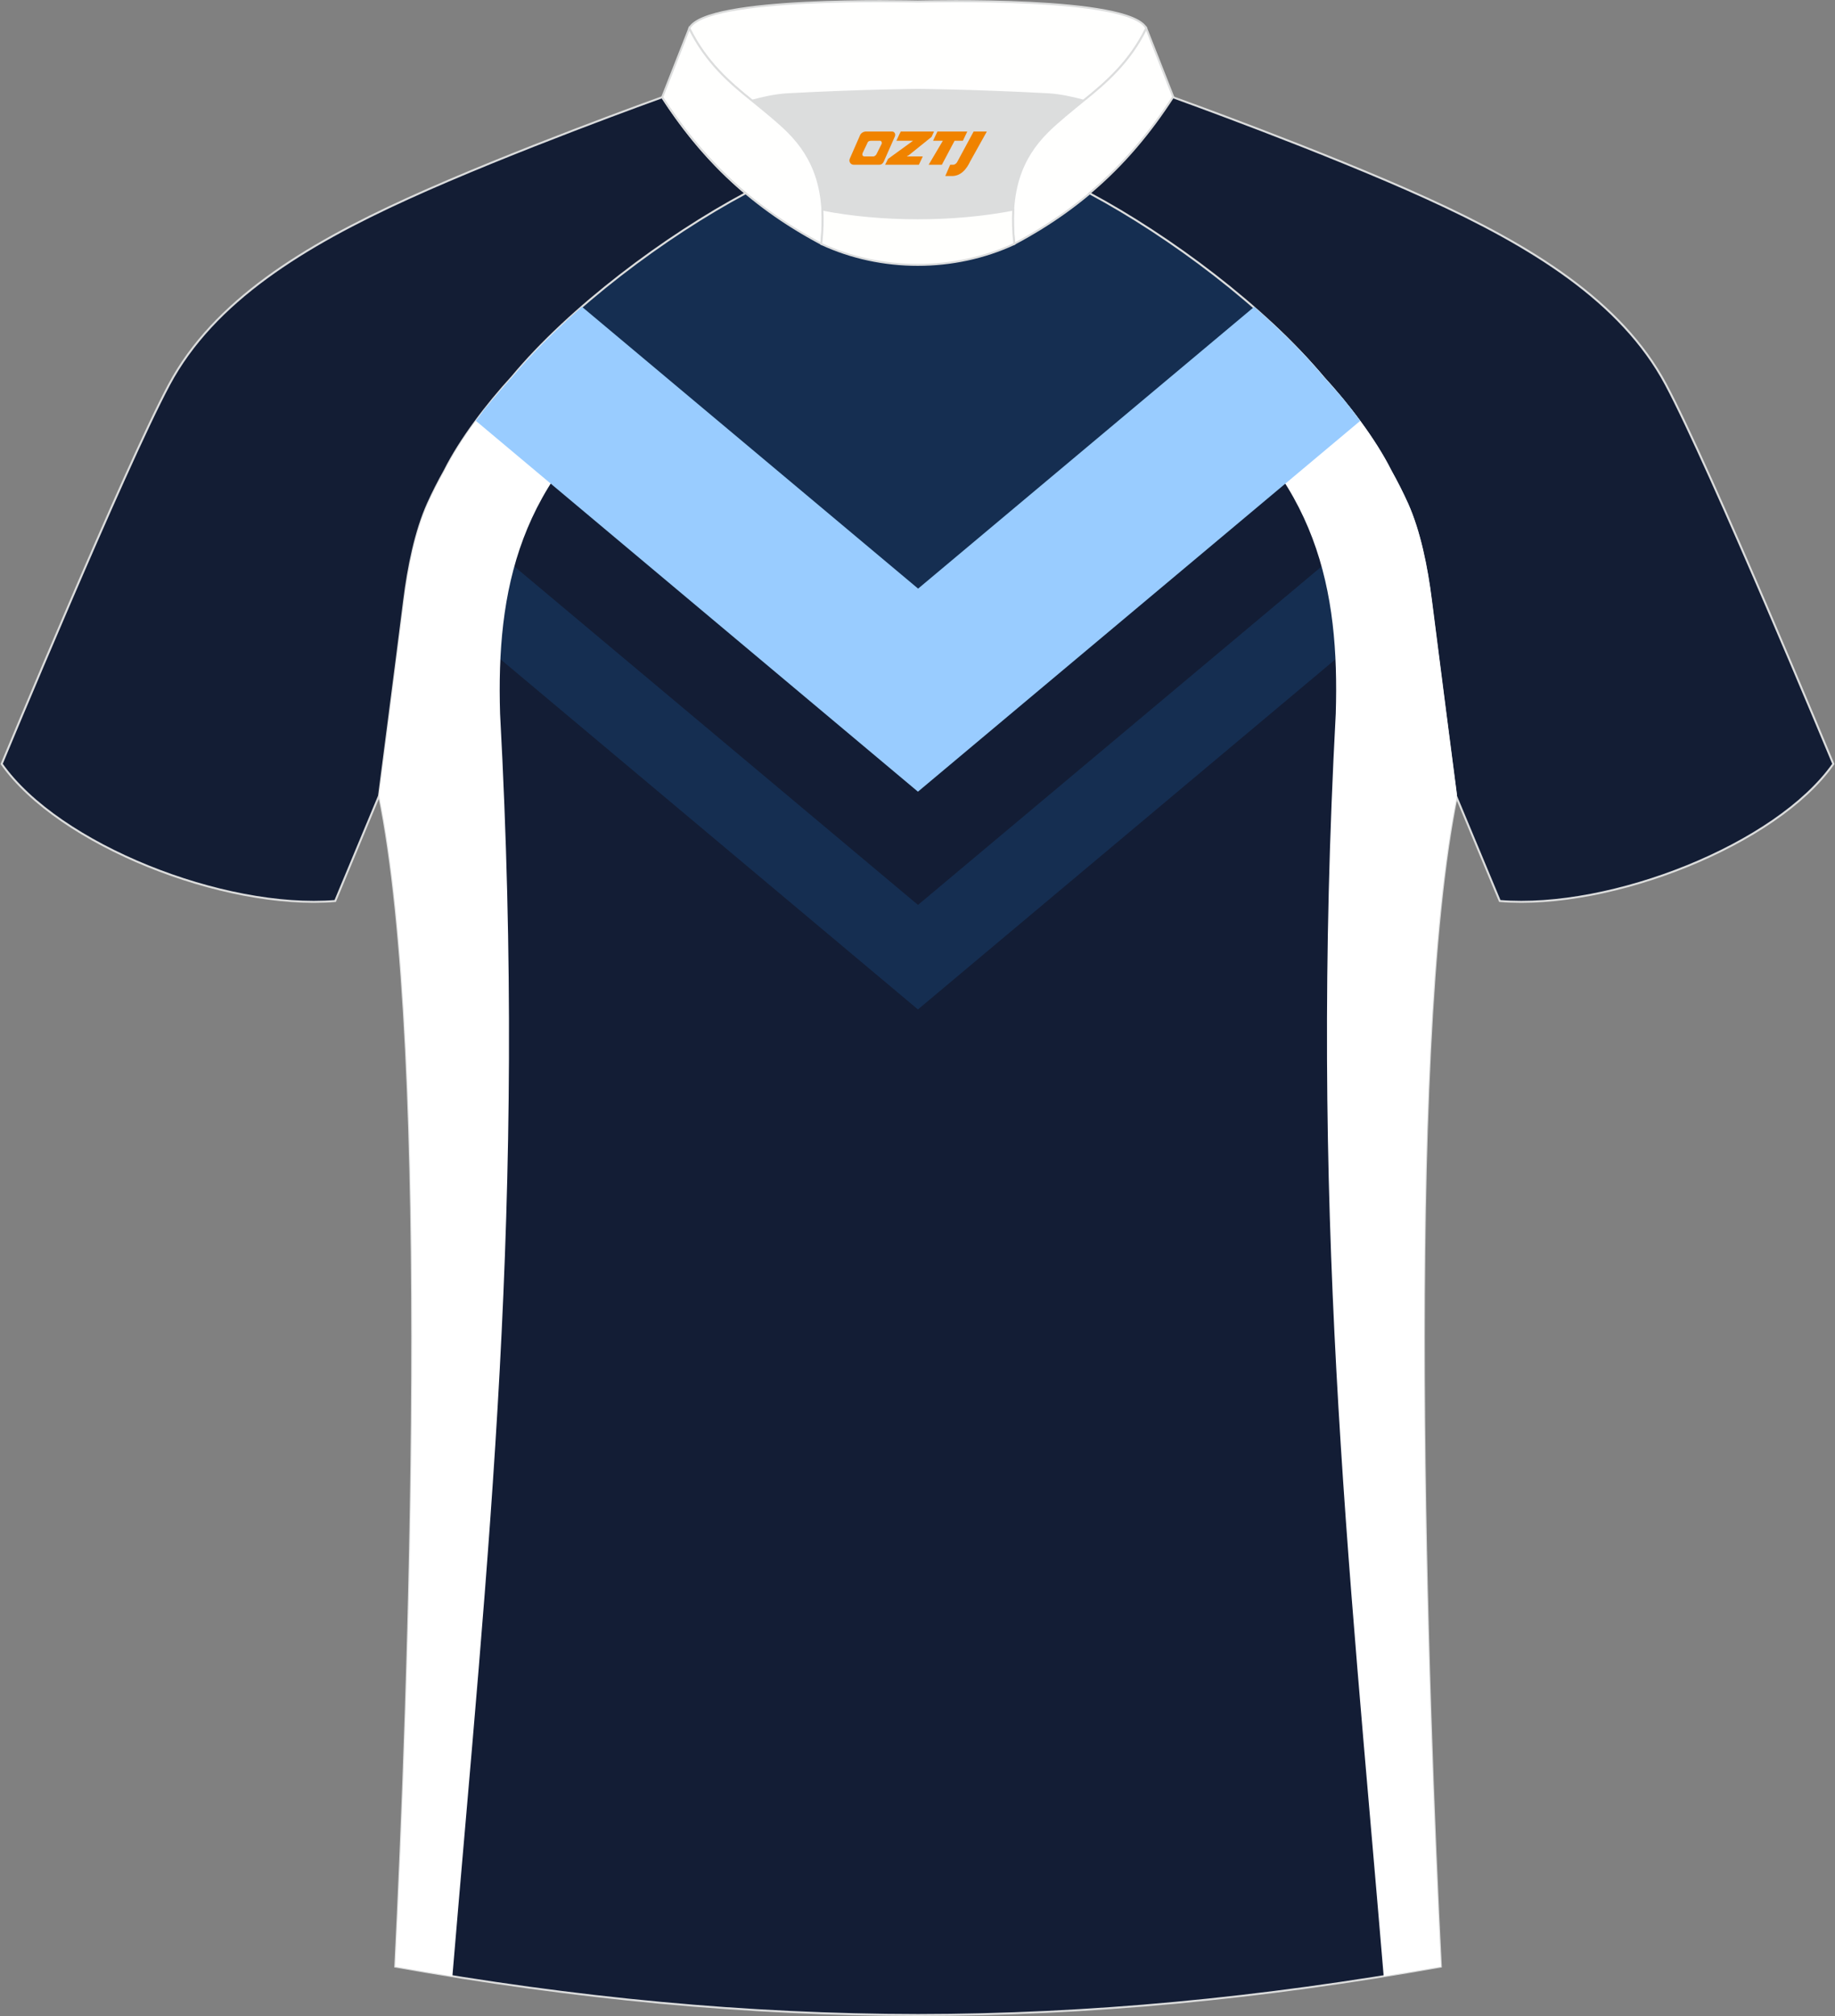 <?xml version="1.0" encoding="utf-8"?>
<!-- Generator: Adobe Illustrator 24.0.0, SVG Export Plug-In . SVG Version: 6.00 Build 0)  -->
<svg xmlns="http://www.w3.org/2000/svg" xmlns:xlink="http://www.w3.org/1999/xlink" version="1.1" id="图层_1" x="0px" y="0px" width="375.2px" height="412px" viewBox="0 0 375.2 412" enable-background="new 0 0 375.2 412" xml:space="preserve">
<rect x="0" y="0" width="375.2" height="412" fill="#808080" stroke="none"/>
<g>
	<path fill="#131D35" stroke="#DCDDDD" stroke-width="0.406" stroke-miterlimit="22.926" d="M292.78,122.66   c1.28,10.23,4.87,37.87,5.13,39.86c-10.9,52.76-6,185.62-3.31,239.35c-36.96,6.55-71.93,9.87-106.89,9.9   c-34.96-0.03-69.93-3.34-106.89-9.9c2.69-53.72,7.6-186.57-3.31-239.35c0.26-1.99,3.85-29.63,5.13-39.86   c0.85-6.8,2.33-14.11,4.86-19.75c1.02-2.26,2.16-4.5,3.41-6.73c3.28-6.54,8.81-13.72,13.75-19.1   c11.93-14.32,31.37-28.81,47.8-37.58c3.96,3.32,8.45,6.46,13.61,9.33l1.87,1.02c6.12,2.83,13.03,4.26,19.78,4.27   c6.76-0.02,13.67-1.43,19.78-4.27l1.87-1.02c5.16-2.87,9.65-6.01,13.61-9.33c16.43,8.77,35.86,23.25,47.8,37.58   c4.95,5.37,10.48,12.55,13.75,19.1c1.26,2.23,2.4,4.47,3.4,6.73C290.45,108.56,291.93,115.86,292.78,122.66z"/>
	<path fill="#152E51" d="M83.2,118.68c0.89-5.59,2.24-11.22,4.29-15.77c0.22-0.48,0.45-0.95,0.66-1.42l99.55,83.43l99.55-83.43   c0.23,0.47,0.45,0.95,0.66,1.42c2.05,4.55,3.4,10.2,4.29,15.77l-104.51,87.6L83.2,118.68z"/>
	<path fill="#152E51" d="M116.26,65.1c11.01-10.02,24.38-19.3,36.2-25.61c3.96,3.32,8.44,6.46,13.61,9.33l1.87,1.02   c6.12,2.83,13.03,4.26,19.79,4.27c6.76-0.02,13.67-1.43,19.78-4.27l1.87-1.02c5.16-2.87,9.65-6.01,13.61-9.33   c11.82,6.31,25.17,15.58,36.2,25.61l-71.46,59.89L116.26,65.1z"/>
	<path fill="#131D34" stroke="#DCDDDD" stroke-width="0.406" stroke-miterlimit="22.926" d="M152.45,39.49   c-7.11-5.98-12.51-12.6-17.06-19.62c0,0-30.76,11.03-51.98,20.69c-21.24,9.66-39.7,20.97-48.82,38.01S0.34,156.11,0.34,156.11   c11.62,16.54,45.44,29.86,68.2,28.01l8.96-21.48c0,0,3.82-29.36,5.14-39.97c0.85-6.8,2.33-14.11,4.86-19.75   c1.02-2.26,2.16-4.5,3.41-6.72c3.28-6.54,8.81-13.72,13.75-19.1C116.58,62.76,136.02,48.28,152.45,39.49z"/>
	<path fill="#DCDDDD" d="M168.14,42.83c12.06,2.37,26.98,2.37,39.04,0c0.42-6.85,2.86-11.78,7.02-15.91   c1.98-1.98,5.19-4.55,7.34-6.31c0.66-0.52,1.33-1.09,1.98-1.62c-0.29-0.07-2.99-0.89-3.28-0.96c-1.96-0.47-3.95-0.81-5.94-0.91   c-6.35-0.35-12.71-0.6-19.06-0.77c-2.52-0.07-5.08-0.15-7.59-0.15c-2.52,0-5.08,0.08-7.6,0.15c-6.36,0.17-12.71,0.43-19.07,0.77   c-1.82,0.1-3.63,0.41-5.42,0.8c-0.47,0.1-3.23,1.05-3.69,1.17c0.62,0.52,1.24,1.03,1.85,1.52c2.45,1.94,5.16,4.11,7.38,6.33   C165.27,31.07,167.72,35.98,168.14,42.83z"/>
	<path fill="#FFFFFE" stroke="#DCDDDD" stroke-width="0.406" stroke-miterlimit="22.926" d="M140.94,5.8   c3.27-6.62,44.72-5.49,46.72-5.49c2.01,0,43.45-1.13,46.72,5.49c-3.37,6.86-8.16,11.02-12.81,14.78c-2.01-0.53-4.72-1.18-7.35-1.32   c-15.4-0.82-26.55-0.9-26.55-0.9s-11.15,0.08-26.55,0.9c-2.63,0.14-5.34,0.78-7.35,1.32C149.1,16.83,144.31,12.66,140.94,5.8z"/>
	<path fill="#FFFFFE" stroke="#DCDDDD" stroke-width="0.406" stroke-miterlimit="22.926" d="M140.94,5.8l-5.54,14.06   c7.38,11.39,17.04,21.76,32.54,29.97c1.17-10.71-1.35-17.5-6.79-22.93c-1.98-1.98-5.18-4.55-7.34-6.31   C149.12,16.85,144.32,12.67,140.94,5.8z"/>
	<path fill="#FFFFFE" stroke="#DCDDDD" stroke-width="0.406" stroke-miterlimit="22.926" d="M234.38,5.8l5.54,14.06   c-7.38,11.39-17.04,21.76-32.54,29.97c-1.17-10.71,1.35-17.5,6.8-22.93c1.98-1.98,5.19-4.55,7.34-6.31   C226.19,16.85,231,12.67,234.38,5.8z"/>
	<path fill="#FFFFFD" stroke="#DCDDDD" stroke-width="0.406" stroke-miterlimit="22.926" d="M167.92,49.85   c0.27-2.54,0.36-4.87,0.22-7.02c12.06,2.37,26.98,2.37,39.04,0c-0.13,2.14-0.06,4.46,0.22,7.02   C195.1,55.55,180.21,55.55,167.92,49.85z"/>
	<path fill="#131D34" stroke="#DCDDDD" stroke-width="0.406" stroke-miterlimit="22.926" d="M222.77,39.49   c7.11-5.98,12.51-12.6,17.06-19.62c0,0,30.76,11.03,51.98,20.69s39.7,20.97,48.81,38.01c9.11,17.04,34.24,77.54,34.24,77.54   c-11.61,16.54-45.44,29.86-68.2,28.01l-8.96-21.48c0,0-3.82-29.36-5.15-39.97c-0.85-6.8-2.33-14.11-4.86-19.75   c-1.02-2.26-2.15-4.5-3.4-6.72c-3.27-6.54-8.81-13.72-13.75-19.1C258.63,62.76,239.19,48.28,222.77,39.49z"/>
	<path fill="#FFFFFF" d="M92.5,403.84c-3.88-0.62-7.77-1.28-11.69-1.97c2.69-53.72,7.6-186.57-3.31-239.35   c0.26-1.99,3.85-29.63,5.13-39.86c0.85-6.8,2.33-14.11,4.86-19.75c1.02-2.26,2.16-4.5,3.41-6.73c3.28-6.54,8.81-13.72,13.75-19.1   l0.53-0.63l0.03-0.04l0.04-0.05l0.02-0.03l0.45-0.51l0.07-0.08l0.09-0.1l0.47-0.54l0.02-0.02l0.13-0.16l0.44-0.48l0.03-0.03   l0.02-0.02l0.16-0.18l0.16-0.18l0.16-0.18l0.09-0.11l0.07-0.07l0.5-0.54l0.05-0.05l0.12-0.13l0.5-0.54l0,0l0.51-0.53l0.12-0.13   l0.05-0.05l0.17-0.18c0.36-0.36,0.69-0.72,1.05-1.08l0.03-0.02l0.02-0.02l0.49-0.49l0.15-0.16l0.02-0.02l0.06-0.06l0.48-0.47   l0.1-0.11l0.07-0.07l0.18-0.18l0.37-0.36l0.06-0.05l0.13-0.12l0.38-0.36l0.18-0.18l0,0l0.38-0.36l0.19-0.17l0.14-0.13l0.05-0.05   l0.19-0.18l0.19-0.18l0.76-0.71l0.19-0.18l0.03-0.03l0.16-0.15l16.22,13.13c-26.07,18.97-30.42,42.03-29.67,67.09   C107.72,246.8,99.83,316.52,92.5,403.84z"/>
	<path fill="#FFFFFF" d="M282.92,403.84c3.87-0.62,7.77-1.28,11.69-1.97c-2.69-53.72-7.6-186.57,3.31-239.35   c-0.26-1.99-3.85-29.63-5.13-39.86c-0.85-6.8-2.33-14.11-4.85-19.75c-1.02-2.26-2.16-4.5-3.4-6.73   c-3.28-6.54-8.81-13.72-13.75-19.1l-0.53-0.63l-0.04-0.04l-0.04-0.05l-0.02-0.03l-0.45-0.51l-0.07-0.08l-0.09-0.1l-0.48-0.54   l-0.02-0.02l-0.14-0.16l-0.44-0.48l-0.03-0.03l-0.02-0.02l-0.16-0.18l-0.16-0.18l-0.16-0.18l-0.09-0.11l-0.07-0.07l-0.5-0.54   l-0.05-0.05l-0.12-0.13l-0.51-0.54l0,0l-0.51-0.54l-0.12-0.13l-0.05-0.05l-0.17-0.18c-0.35-0.37-0.69-0.72-1.05-1.08l-0.02-0.02   l-0.03-0.02l-0.49-0.49L264,69.73l-0.02-0.02l-0.06-0.06l-0.48-0.48l-0.11-0.11l-0.07-0.07l-0.18-0.18l-0.37-0.37l-0.06-0.05   l-0.13-0.12l-0.38-0.36l-0.19-0.18l0,0l-0.38-0.36l-0.19-0.18l-0.14-0.13l-0.05-0.05l-0.19-0.17l-0.19-0.18l-0.76-0.71l-0.19-0.18   l-0.03-0.02l-0.16-0.15l-16.22,13.13c26.07,18.97,30.43,42.03,29.67,67.09C267.7,246.8,275.59,316.52,282.92,403.84z"/>
	<path fill="#99CCFF" d="M97.3,86l0.08-0.12l0.03-0.04l0.11-0.15l0.09-0.11l0.02-0.03l0.11-0.15l0.1-0.13l0.02-0.02l0.11-0.15   l0.1-0.13l0.02-0.02l0.11-0.15l0.1-0.14l0.01-0.01l0.11-0.15l0.11-0.14v-0.03l0.11-0.15l0.11-0.15l0,0l0.11-0.15l0.11-0.15v-0.01   l0.11-0.14l0.11-0.15l0.01-0.01l0.11-0.14l0.11-0.15l0.01-0.02l0.14-0.09l0.11-0.14l0.02-0.02l0.1-0.12l0.11-0.14l0.02-0.03   l0.1-0.11l0.11-0.15l0.03-0.03l0.09-0.11l0.12-0.14l0.03-0.04l0.08-0.1l0.12-0.14l0.04-0.04l0.08-0.1l0.11-0.14l0.04-0.05   l0.08-0.09l0.12-0.14l0.05-0.05l0.07-0.08l0.12-0.14l0.05-0.06l0.07-0.08l0.12-0.14l0.05-0.06l0.06-0.07l0.11-0.13l0.06-0.07   l0.06-0.07l0.12-0.13l0.06-0.07l0.05-0.06l0.11-0.13l0.07-0.08l0.05-0.06l0.12-0.13l0.07-0.09l0.04-0.05l0.12-0.13l0.08-0.09   l0.04-0.04l0.11-0.13l0.08-0.09l0.03-0.04l0.11-0.13l0.09-0.1l0.03-0.03l0.11-0.13l0.09-0.1l0.02-0.02l0.11-0.13l0.1-0.11   l0.02-0.02l0.12-0.13l0.1-0.12l0.01-0.02l0.12-0.13l0.1-0.12l0.01-0.01l0.12-0.13l0.11-0.12h0.01l0.11-0.12l0.11-0.12   c4.05-4.86,8.98-9.75,14.35-14.42l68.72,57.58l68.71-57.58c5.37,4.67,10.29,9.56,14.35,14.42l0.11,0.12l0.12,0.12l0,0l0.11,0.12   l0.11,0.13l0.01,0.01l0.11,0.12l0.11,0.13l0.02,0.02l0.1,0.12l0.11,0.13l0.02,0.02l0.1,0.11l0.12,0.13l0.02,0.02l0.09,0.1   l0.11,0.13l0.03,0.03l0.09,0.1l0.12,0.13l0.03,0.04l0.08,0.09l0.11,0.13l0.04,0.04l0.08,0.09l0.12,0.13l0.04,0.05l0.07,0.09   l0.12,0.13l0.05,0.06l0.07,0.08l0.12,0.13l0.05,0.06l0.07,0.07l0.12,0.13l0.05,0.07l0.06,0.07l0.12,0.13l0.06,0.07l0.06,0.06   l0.12,0.14l0.06,0.08l0.05,0.06l0.11,0.14l0.07,0.08l0.04,0.05l0.12,0.14l0.08,0.09l0.04,0.05l0.12,0.14l0.08,0.1l0.04,0.04   l0.12,0.14l0.08,0.1l0.03,0.04l0.11,0.14l0.09,0.11l0.03,0.03l0.11,0.15l0.09,0.11l0.02,0.03l0.11,0.14l0.1,0.12l0.02,0.02   l0.12,0.14l0.1,0.13l0.01,0.02l0.12,0.15l0.1,0.14l0.01,0.01l0.12,0.15l0.11,0.14v0.01l0.11,0.15l0.12,0.15l0,0l0.11,0.15   l0.11,0.15l0.01,0.01l0.1,0.14l0.12,0.15l0.01,0.01l0.1,0.13l0.11,0.15l0.01,0.02l0.1,0.13l0.11,0.15l0.02,0.02l0.09,0.13   l0.11,0.15l0.02,0.03l0.09,0.11l0.11,0.15l0.02,0.04l0.08,0.12l-90.42,75.77L97.3,86z"/>
	
</g>
<g>
	<path fill="#F08300" d="M199.08,26.87l-3.4,6.3c-0.2,0.3-0.5,0.5-0.8,0.5h-0.6l-1,2.3h1.2c2,0.1,3.2-1.5,3.9-3L201.78,26.87h-2.5L199.08,26.87z"/>
	<polygon fill="#F08300" points="191.88,26.87 ,197.78,26.87 ,196.88,28.77 ,195.18,28.77 ,192.58,33.67 ,189.88,33.67 ,192.78,28.77 ,190.78,28.77 ,191.68,26.87"/>
	<polygon fill="#F08300" points="185.88,31.97 ,185.38,31.97 ,185.88,31.67 ,190.48,27.97 ,190.98,26.87 ,184.18,26.87 ,183.88,27.47 ,183.28,28.77 ,186.08,28.77 ,186.68,28.77 ,181.58,32.47    ,180.98,33.67 ,187.58,33.67 ,187.88,33.67 ,188.68,31.97"/>
	<path fill="#F08300" d="M182.38,26.87H177.08C176.58,26.87,176.08,27.17,175.88,27.57L173.78,32.37C173.48,32.97,173.88,33.67,174.58,33.67h5.2c0.4,0,0.7-0.2,0.9-0.6L182.98,27.87C183.18,27.37,182.88,26.87,182.38,26.87z M180.28,29.37L179.18,31.57C178.98,31.87,178.68,31.97,178.58,31.97l-1.8,0C176.58,31.97,176.18,31.87,176.38,31.27l1-2.1c0.1-0.3,0.4-0.4,0.7-0.4h1.9   C180.18,28.77,180.38,29.07,180.28,29.37z"/>
</g>
</svg>